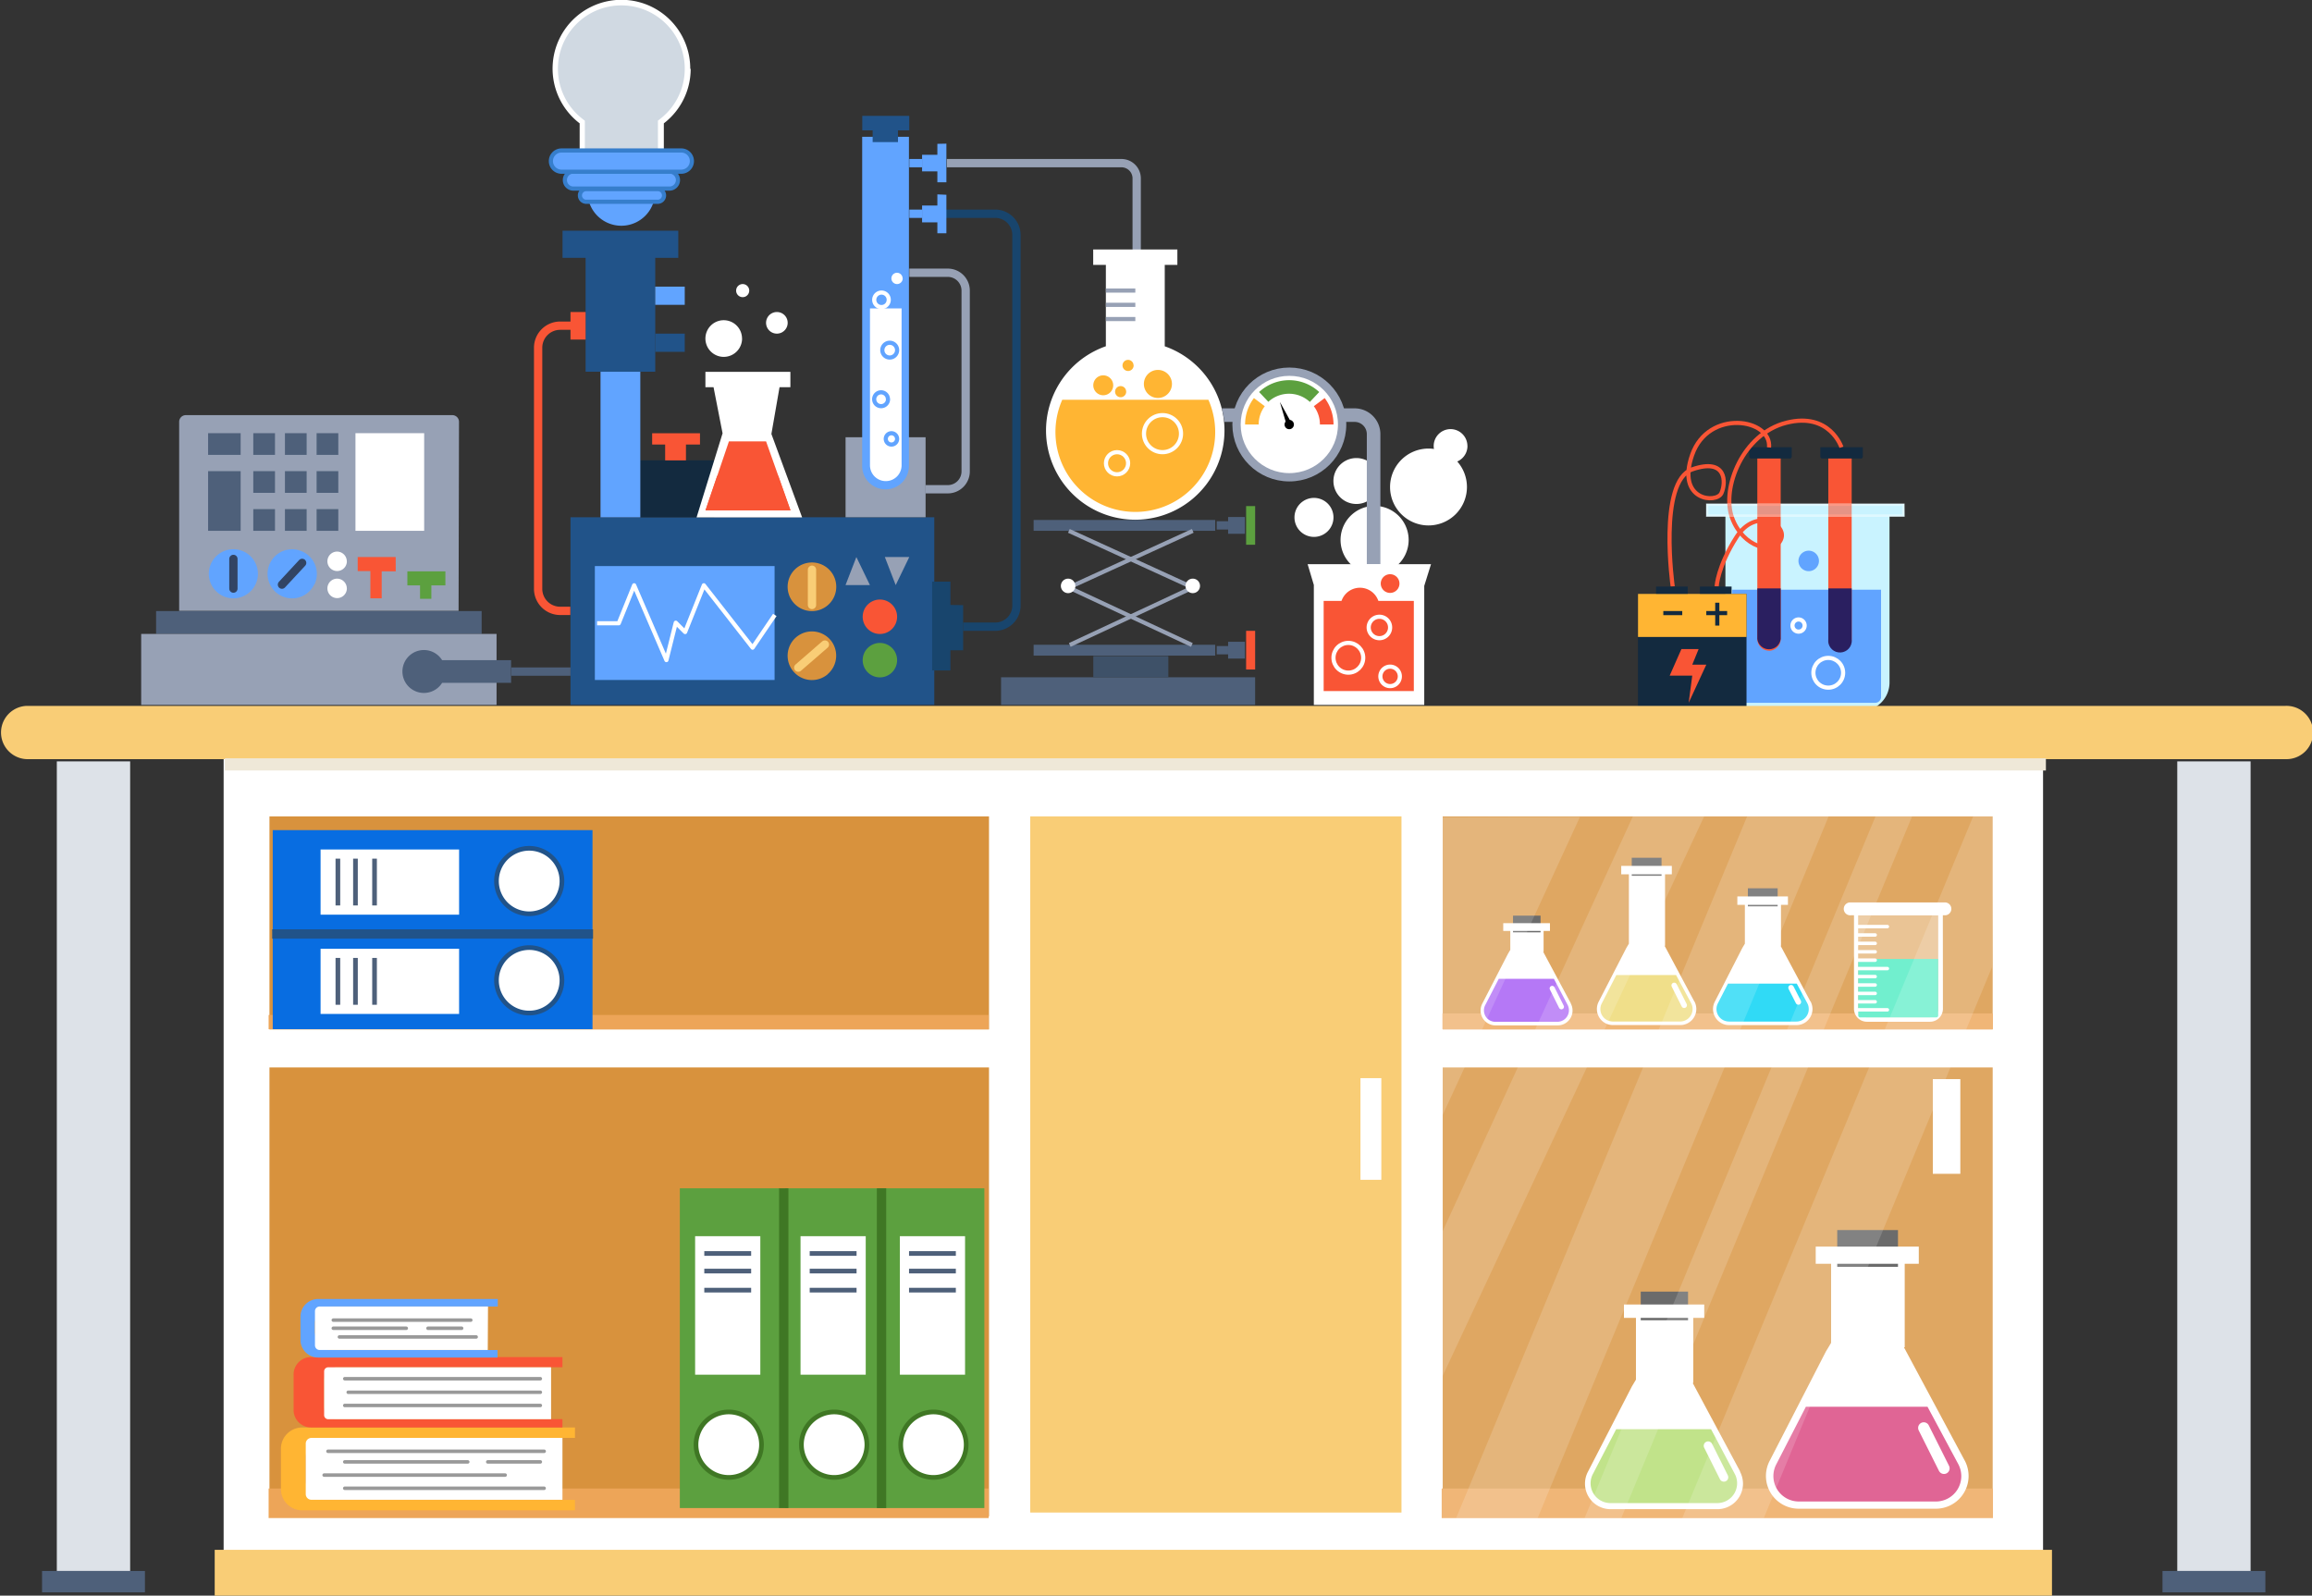 <svg id="Layer_1" data-name="Layer 1" xmlns="http://www.w3.org/2000/svg" xmlns:xlink="http://www.w3.org/1999/xlink" viewBox="0 0 494.38 341.24"><rect x="0" y="0" width="494.38" height="341.24" fill="#333333" stroke="none"/><defs><clipPath id="clip-path" transform="translate(-0.05 -83.35)"><path d="M323.93,366.48l-.88,4.89c-46.47,5.18-39.38,31.43-39.38,31.43,5.89,3.32,51.49,1.05,65.76.25a4.51,4.51,0,0,0,4.25-4.5V375.68l-1.75-.22c-3.52-.15-7,2-9,3.38a4.76,4.76,0,0,1-3.64.83l-10.13-2.24a41.49,41.49,0,0,0,0-7.88c-1.19-2.87-2.65-3.52-3.72-3.52a2.8,2.8,0,0,0-1.53.46" style="fill:none"/></clipPath><clipPath id="clip-path-2" transform="translate(-0.05 -83.35)"><path d="M405.87,377.31c-18,2.25-13.52,24-13.52,24h35.07a2.21,2.21,0,0,0,2.22-2.2v0a1.93,1.93,0,0,0,0-.34c-.95-6.23-4.88-21.68-20.5-21.68a25.06,25.06,0,0,0-3.24.21" style="fill:none"/></clipPath><clipPath id="clip-path-3" transform="translate(-0.05 -83.35)"><path d="M129.51,391.62c.2,3.42-.59,7.49-.45,9.81a2.46,2.46,0,0,0,1.88,2.24,145.35,145.35,0,0,0,38.86,4.19l12.4-.4a81.16,81.16,0,0,0,8.67-.78c2.55-.38,5-.68,7.16-2.25,1.1-.81.92-1.72.83-2.9L197.34,395c-1.19-1.22-2.81-5.53-5.47-7.15-5.86-3.58-11-3.87-16.67-5a23.05,23.05,0,0,1-9.74-4.46c-3.24-2.48-3.24-6.83-4.14-9.13-4.17-.72-9.42-.52-14.67-.31s-10.5.4-14.67-.32c0,0-2.84,17.09-2.48,23" style="fill:none"/></clipPath><clipPath id="clip-path-4" transform="translate(-0.05 -83.35)"><path d="M83.73,394.89c.21,3.42-.58,7.49-.44,9.81a2.44,2.44,0,0,0,1.87,2.24A145.35,145.35,0,0,0,124,411.13c4.14-.14,8.26-.26,12.4-.41a78.83,78.83,0,0,0,8.68-.78c2.55-.37,5-.67,7.15-2.24,1.1-.81.92-1.72.83-2.9l-1.51-6.56c-1.19-1.21-2.81-5.52-5.48-7.15-5.85-3.58-11-3.86-16.66-5a23.05,23.05,0,0,1-9.74-4.46c-3.25-2.48-3.25-6.82-4.15-9.13-4.16-.72-9.42-.51-14.67-.31s-10.5.41-14.67-.31c0,0-2.83,17.08-2.47,23" style="fill:none"/></clipPath><clipPath id="clip-path-5" transform="translate(-0.05 -83.35)"><polygon points="155.91 177.74 150.89 192.5 169.06 192.5 163.86 177.74 155.91 177.74" style="fill:none"/></clipPath><clipPath id="clip-path-6" transform="translate(-0.05 -83.35)"><path d="M375.82,181.41V220a2.52,2.52,0,0,0,5,0V181.41Z" style="fill:none"/></clipPath><clipPath id="clip-path-7" transform="translate(-0.05 -83.35)"><path d="M391,181.41V220a2.52,2.52,0,1,0,5,.73,2.66,2.66,0,0,0,0-.63V181.41Z" style="fill:none"/></clipPath><clipPath id="clip-path-8" transform="translate(-0.05 -83.35)"><rect x="364.83" y="191.01" width="42.51" height="2.89" style="fill:none"/></clipPath><clipPath id="clip-path-9" transform="translate(-0.05 -83.35)"><rect x="397.4" y="279.08" width="17.1" height="21.85" style="fill:none"/></clipPath><clipPath id="clip-path-10" transform="translate(-0.05 -83.35)"><rect x="307.94" y="257.72" width="118.47" height="150.27" style="fill:none"/></clipPath><clipPath id="clip-path-11" transform="translate(-0.05 -83.35)"><rect x="308.38" y="257.72" width="56.19" height="120.22" style="fill:none"/></clipPath><clipPath id="clip-path-12" transform="translate(-0.05 -83.35)"><rect x="308.38" y="258.11" width="29.51" height="64.08" style="fill:none"/></clipPath><clipPath id="clip-path-13" transform="translate(-0.05 -83.35)"><rect x="311.43" y="257.72" width="79.71" height="150.27" style="fill:none"/></clipPath><clipPath id="clip-path-14" transform="translate(-0.05 -83.35)"><rect x="359.78" y="257.72" width="66.64" height="150.27" style="fill:none"/></clipPath><clipPath id="clip-path-15" transform="translate(-0.05 -83.35)"><rect x="338.87" y="257.72" width="70.13" height="150.27" style="fill:none"/></clipPath></defs><g id="Mask_Group_32776" data-name="Mask Group 32776"><g id="Group_44542" data-name="Group 44542"><g id="Group_44541" data-name="Group 44541"><g id="Group_44468" data-name="Group 44468"><g id="Group_44467" data-name="Group 44467"><path id="Path_590037" data-name="Path 590037" d="M323.52,346.08l-1.31,26.79s5.23,15,29.4,2.61l.66-24.17Z" transform="translate(-0.05 -83.35)" style="fill:#ffb5b9"/><path id="Path_590038" data-name="Path 590038" d="M283.67,402.8s-7.09-26.25,39.38-31.43l.88-4.89s3.06-2.19,5.25,3.07a41.39,41.39,0,0,1,0,7.87l10.13,2.25a4.73,4.73,0,0,0,3.64-.84c1.94-1.41,5.46-3.52,9-3.38l1.75.22v22.88a4.51,4.51,0,0,1-4.25,4.5c-14.27.8-59.87,3.07-65.76-.25" transform="translate(-0.05 -83.35)" style="fill:#ffa9da"/></g></g><g id="Group_44470" data-name="Group 44470"><g style="clip-path:url(#clip-path)"><g id="Group_44469" data-name="Group 44469"><path id="Path_590039" data-name="Path 590039" d="M282.13,397.77s21.45.44,45.52.88c24.94-1.31,28.88-1.75,30.19-3.5s-2.19,13.16-2.19,13.16-16.19,6.12-28.44,3.93S280,407.43,280,407.43Z" transform="translate(-0.05 -83.35)" style="fill:#fff"/></g></g></g><g id="Group_44472" data-name="Group 44472"><g id="Group_44471" data-name="Group 44471"><path id="Path_590041" data-name="Path 590041" d="M319,398.42c-16.93,0-33.65-.6-34.94-.64v-1.32c.59,0,59.5,2.14,69.33-1.49l.22,1.73c-4.73,1.75-19.66,1.72-34.66,1.72" transform="translate(-0.05 -83.35)" style="fill:#ffccec"/><path id="Path_590042" data-name="Path 590042" d="M298.82,375.85s5.28,6.91,4,21.09l-18.75-.26s.11-13.65,14.72-20.83" transform="translate(-0.05 -83.35)" style="fill:#fff"/><path id="Path_590043" data-name="Path 590043" d="M301.09,379.75l21.12-5.27a3.89,3.89,0,0,1,3.45.82l3.52,3" transform="translate(-0.05 -83.35)" style="fill:none;stroke:#ffccec;stroke-width:2.164px"/><line id="Line_425" data-name="Line 425" x1="303.75" y1="291.01" x2="305.5" y2="295.82" style="fill:none;stroke:#fff;stroke-linecap:round;stroke-width:6.492px"/><line id="Line_426" data-name="Line 426" x1="311.19" y1="288.38" x2="312.94" y2="293.19" style="fill:none;stroke:#fff;stroke-linecap:round;stroke-width:6.492px"/><line id="Line_427" data-name="Line 427" x1="320.38" y1="286.63" x2="322.13" y2="291.44" style="fill:none;stroke:#fff;stroke-linecap:round;stroke-width:6.492px"/><path id="Path_590044" data-name="Path 590044" d="M320.33,397.06l-5.2-.07-7-16.56,4.91-.68Z" transform="translate(-0.05 -83.35)" style="fill:#fff"/><path id="Path_590045" data-name="Path 590045" d="M329.48,397.05l-5.2-.06-7.55-17.82,5.48-1Z" transform="translate(-0.05 -83.35)" style="fill:#fff"/><path id="Path_590046" data-name="Path 590046" d="M326.61,251.41l-5,113.66,33.67,1,12.06-114.16Z" transform="translate(-0.05 -83.35)" style="fill:#175491"/><path id="Path_590047" data-name="Path 590047" d="M419.39,379.55l-2.61-27H390.11l2.24,27Z" transform="translate(-0.05 -83.35)" style="fill:#ffb5b9"/><path id="Path_590048" data-name="Path 590048" d="M416.38,382.56H394.61v-9.5a1.76,1.76,0,0,1,1.75-1.77h18.26a1.77,1.77,0,0,1,1.77,1.77h0Z" transform="translate(-0.05 -83.35)" style="fill:#ffa9da"/><path id="Path_590049" data-name="Path 590049" d="M392.35,378.17v12l5.26-5.35,1.48-6.64Z" transform="translate(-0.05 -83.35)" style="fill:#ffa9da"/><path id="Path_590050" data-name="Path 590050" d="M394.6,401.31h32.82a2.21,2.21,0,0,0,2.22-2.2v0a1.93,1.93,0,0,0,0-.34c-1-6.64-5.41-23.76-23.74-21.47-18,2.25-13.52,24-13.52,24Z" transform="translate(-0.05 -83.35)" style="fill:#ffa9da"/></g></g><g id="Group_44474" data-name="Group 44474"><g style="clip-path:url(#clip-path-2)"><g id="Group_44473" data-name="Group 44473"><path id="Path_590051" data-name="Path 590051" d="M392.35,394.57s28.84.93,36.2-.66,5.86,8.92,5.86,8.92l-6.76,3.76-39.81-2.28v-4.5l2.26-6Z" transform="translate(-0.05 -83.35)" style="fill:#dfe6ed"/><path id="Path_590052" data-name="Path 590052" d="M393.35,394.6s-1-15.8,15-16.68c15.65-.85,19.28,16,19.28,16s-3.89,1.18-34.3.65" transform="translate(-0.05 -83.35)" style="fill:#fff"/></g></g></g><g id="Group_44476" data-name="Group 44476"><g id="Group_44475" data-name="Group 44475"><path id="Path_590054" data-name="Path 590054" d="M392.73,355l26.7-1.31v-1.13h-27Z" transform="translate(-0.05 -83.35)" style="fill:#e89199"/><path id="Path_590055" data-name="Path 590055" d="M417.26,251.41l5,113.66-33.68,1-12-114.2Z" transform="translate(-0.05 -83.35)" style="fill:#175491"/><path id="Path_590056" data-name="Path 590056" d="M416.39,378.17h3v2.26l-3-1.17Z" transform="translate(-0.05 -83.35)" style="fill:#ffa9da"/></g></g><g id="Group_44484" data-name="Group 44484"><g id="Group_44483" data-name="Group 44483"><path id="Path_590100" data-name="Path 590100" d="M132,368.6s-2.83,17.09-2.47,23c.2,3.42-.59,7.49-.45,9.81a2.46,2.46,0,0,0,1.88,2.24,145.35,145.35,0,0,0,38.86,4.19l12.4-.4a83.84,83.84,0,0,0,8.67-.78c2.56-.38,5-.68,7.16-2.25,1.1-.81.92-1.72.83-2.9L197.34,395c-1.19-1.22-2.81-5.53-5.47-7.15-5.86-3.58-11-3.87-16.67-5a23,23,0,0,1-9.74-4.47c-3.24-2.48-3.24-6.82-4.14-9.12-8.33-1.44-21,.81-29.34-.63" transform="translate(-0.05 -83.35)" style="fill:#6a8991"/></g></g><g id="Group_44486" data-name="Group 44486"><g style="clip-path:url(#clip-path-3)"><g id="Group_44485" data-name="Group 44485"><path id="Path_590101" data-name="Path 590101" d="M126.11,393.41s38.63,10.79,74.34,1.53l7.6-1.33-2.87,16.54s-5.76,8.1-8.82,8.5-47.82-5.26-47.82-5.26l-25.61-1.63Z" transform="translate(-0.05 -83.35)" style="fill:#fff"/></g></g></g><g id="Group_44488" data-name="Group 44488"><g id="Group_44487" data-name="Group 44487"><path id="Path_590103" data-name="Path 590103" d="M172.43,402.91S143.24,404,129,398.13" transform="translate(-0.05 -83.35)" style="fill:none;stroke:#031425"/><line id="Line_434" data-name="Line 434" x1="171.75" y1="314.55" x2="172.93" y2="324.36" style="fill:none;stroke:#031425"/><path id="Path_590104" data-name="Path 590104" d="M185.54,384.9l-7.67,13.72c2.53-.16,7.88,0,11.3-.94,3.77-1,6.17-.85,8.58-2.08a24.61,24.61,0,0,0-3.57-6c-2.38-2.61-5.44-3.57-8.63-4.75" transform="translate(-0.05 -83.35)" style="fill:#fff"/><line id="Line_435" data-name="Line 435" x1="162.17" y1="304.84" x2="167.45" y2="296.78" style="fill:none;stroke:#fff;stroke-linecap:round;stroke-width:2.815px"/><line id="Line_436" data-name="Line 436" x1="165.78" y1="306.37" x2="171.06" y2="298.3" style="fill:none;stroke:#fff;stroke-linecap:round;stroke-width:2.815px"/><line id="Line_437" data-name="Line 437" x1="169.88" y1="307.39" x2="175.15" y2="299.33" style="fill:none;stroke:#fff;stroke-linecap:round;stroke-width:2.815px"/><line id="Line_438" data-name="Line 438" x1="173.81" y1="308.07" x2="179.08" y2="300.01" style="fill:none;stroke:#fff;stroke-linecap:round;stroke-width:2.815px"/><path id="Path_590105" data-name="Path 590105" d="M163.44,376s-15.47,9.35-9.28,13.12S163.44,376,163.44,376Z" transform="translate(-0.05 -83.35)" style="fill:none;stroke:#fff;stroke-linecap:round;stroke-linejoin:round;stroke-width:2.815px"/><path id="Path_590106" data-name="Path 590106" d="M163.29,376.16s10.46,11.86,10.93,4.89S163.29,376.16,163.29,376.16Z" transform="translate(-0.05 -83.35)" style="fill:none;stroke:#fff;stroke-linecap:round;stroke-linejoin:round;stroke-width:2.312px"/><path id="Path_590107" data-name="Path 590107" d="M164.64,376.23s-6.5,17.39-6.64,18.6" transform="translate(-0.05 -83.35)" style="fill:none;stroke:#fff;stroke-linecap:round;stroke-linejoin:round;stroke-width:2.815px"/><path id="Path_590108" data-name="Path 590108" d="M162.22,375.65l1.07-.56v-3.22l-15.56,1.9H131.18l-.53,3.14s26.32,1.67,31.57-1.27" transform="translate(-0.05 -83.35)" style="fill:#45646b"/><path id="Path_590109" data-name="Path 590109" d="M86.25,371.87s-2.84,17.09-2.48,23c.21,3.42-.58,7.49-.44,9.81a2.44,2.44,0,0,0,1.87,2.24,145.35,145.35,0,0,0,38.86,4.19c4.14-.14,8.26-.26,12.4-.41a78.83,78.83,0,0,0,8.68-.78c2.55-.37,5-.67,7.15-2.24,1.1-.81.92-1.72.83-2.9l-1.51-6.56c-1.19-1.21-2.81-5.52-5.48-7.15-5.85-3.57-11-3.86-16.66-5a23.05,23.05,0,0,1-9.74-4.46c-3.25-2.48-3.25-6.82-4.15-9.12-8.33-1.45-21,.81-29.34-.63" transform="translate(-0.05 -83.35)" style="fill:#6a8991"/></g></g><g id="Group_44490" data-name="Group 44490"><g style="clip-path:url(#clip-path-4)"><g id="Group_44489" data-name="Group 44489"><path id="Path_590110" data-name="Path 590110" d="M80.37,396.68s38.64,10.79,74.34,1.53l7.6-1.33-2.86,16.53s-5.76,8.1-8.82,8.5-47.82-5.25-47.82-5.25L77.2,415Z" transform="translate(-0.05 -83.35)" style="fill:#fff"/></g></g></g><g id="Group_44492" data-name="Group 44492"><g id="Group_44491" data-name="Group 44491"><path id="Path_590112" data-name="Path 590112" d="M126.73,406.17s-29.22,1.14-43.5-4.77" transform="translate(-0.05 -83.35)" style="fill:none;stroke:#031425"/><line id="Line_439" data-name="Line 439" x1="126.01" y1="317.81" x2="127.19" y2="327.62" style="fill:none;stroke:#031425"/><path id="Path_590113" data-name="Path 590113" d="M139.81,388.16l-7.67,13.72c2.52-.15,7.87,0,11.3-.94,3.77-1,6.17-.84,8.58-2.07a24.31,24.31,0,0,0-3.57-5.95c-2.38-2.62-5.44-3.57-8.63-4.75" transform="translate(-0.05 -83.35)" style="fill:#fff"/><line id="Line_440" data-name="Line 440" x1="116.44" y1="308.1" x2="121.71" y2="300.04" style="fill:none;stroke:#fff;stroke-linecap:round;stroke-width:2.815px"/><line id="Line_441" data-name="Line 441" x1="120.05" y1="309.63" x2="125.32" y2="301.57" style="fill:none;stroke:#fff;stroke-linecap:round;stroke-width:2.815px"/><line id="Line_442" data-name="Line 442" x1="124.14" y1="310.66" x2="129.42" y2="302.6" style="fill:none;stroke:#fff;stroke-linecap:round;stroke-width:2.815px"/><line id="Line_443" data-name="Line 443" x1="128.08" y1="311.34" x2="133.35" y2="303.28" style="fill:none;stroke:#fff;stroke-linecap:round;stroke-width:2.815px"/><path id="Path_590114" data-name="Path 590114" d="M117.73,379.31s-15.46,9.35-9.27,13.12S117.73,379.31,117.73,379.31Z" transform="translate(-0.05 -83.35)" style="fill:none;stroke:#fff;stroke-linecap:round;stroke-linejoin:round;stroke-width:2.815px"/><path id="Path_590115" data-name="Path 590115" d="M117.55,379.43s10.47,11.88,10.93,4.88S117.55,379.43,117.55,379.43Z" transform="translate(-0.05 -83.35)" style="fill:none;stroke:#fff;stroke-linecap:round;stroke-linejoin:round;stroke-width:2.312px"/><path id="Path_590116" data-name="Path 590116" d="M118.91,379.49s-6.51,17.4-6.65,18.6" transform="translate(-0.05 -83.35)" style="fill:none;stroke:#fff;stroke-linecap:round;stroke-linejoin:round;stroke-width:2.815px"/><path id="Path_590117" data-name="Path 590117" d="M86.46,376.42h29.91l-.4-2.65H86.46L86,376.42Z" transform="translate(-0.05 -83.35)" style="fill:#45646b"/><path id="Path_590118" data-name="Path 590118" d="M85.46,284.08,83.73,374.8a195.75,195.75,0,0,0,20.83,1,172.28,172.28,0,0,0,18.2-1q4.71-51.24,9.4-102.48Z" transform="translate(-0.05 -83.35)" style="fill:#20283a"/><path id="Path_590119" data-name="Path 590119" d="M132.14,272.31l-3.77,102.48a104.81,104.81,0,0,0,39,0q1.84-55,3.7-110Z" transform="translate(-0.05 -83.35)" style="fill:#20283a"/></g></g><g id="Group_44504" data-name="Group 44504"><g id="Group_44503" data-name="Group 44503"><path id="Path_590161" data-name="Path 590161" d="M289.11,204.23h9.75a7.28,7.28,0,1,0-10.29-.54,6.88,6.88,0,0,0,.54.54" transform="translate(-0.05 -83.35)" style="fill:#fff"/><path id="Path_590162" data-name="Path 590162" d="M313.73,187.5a8.22,8.22,0,1,1-8.22-8.22,8.22,8.22,0,0,1,8.22,8.22h0" transform="translate(-0.05 -83.35)" style="fill:#fff"/><path id="Path_590163" data-name="Path 590163" d="M313.84,178.72a3.61,3.61,0,1,1-3.62-3.6h0a3.61,3.61,0,0,1,3.61,3.6h0" transform="translate(-0.05 -83.35)" style="fill:#fff"/><path id="Path_590164" data-name="Path 590164" d="M295,186.22a4.91,4.91,0,1,1-4.91-4.91,4.91,4.91,0,0,1,4.91,4.91h0" transform="translate(-0.05 -83.35)" style="fill:#fff"/><path id="Path_590165" data-name="Path 590165" d="M285.19,194a4.17,4.17,0,1,1-4.17-4.17,4.17,4.17,0,0,1,4.17,4.17h0" transform="translate(-0.05 -83.35)" style="fill:#fff"/><rect id="Rectangle_22306" data-name="Rectangle 22306" x="121.99" y="110.62" width="77.79" height="40.12" style="fill:#215389"/><path id="Path_590166" data-name="Path 590166" d="M203.28,212.73v-5h-3.91v19h3.91v-4.31H206v-9.66Z" transform="translate(-0.05 -83.35)" style="fill:#18456d"/><path id="Path_590167" data-name="Path 590167" d="M147.65,98.08A14.72,14.72,0,1,0,124,109.73v5.8h18v-5.8a14.69,14.69,0,0,0,5.74-11.65" transform="translate(-0.05 -83.35)" style="fill:#fff"/><path id="Path_590168" data-name="Path 590168" d="M125.11,115.53v-6.36l-.45-.35a13.56,13.56,0,1,1,19-2.49v0a13.75,13.75,0,0,1-2.47,2.47l-.45.35v6.36Z" transform="translate(-0.05 -83.35)" style="fill:#d0d9e2"/><rect id="Rectangle_22307" data-name="Rectangle 22307" x="136.92" y="98.44" width="15.79" height="12.18" style="fill:#132a3f"/><rect id="Rectangle_22308" data-name="Rectangle 22308" x="127.2" y="121.06" width="38.43" height="24.36" style="fill:#61a4ff"/><path id="Path_590169" data-name="Path 590169" d="M165.73,214.86l-4.75,7-10.43-13.34-4,10-2-2-2,8-6.9-16-3.29,8.12h-4.63" transform="translate(-0.05 -83.35)" style="fill:none;stroke:#fff;stroke-linejoin:round;stroke-width:0.888px"/><path id="Path_590170" data-name="Path 590170" d="M178.87,208.84a5.2,5.2,0,1,1-5.2-5.2h0a5.2,5.2,0,0,1,5.2,5.2" transform="translate(-0.05 -83.35)" style="fill:#d8923d"/><line id="Line_450" data-name="Line 450" x1="173.63" y1="121.84" x2="173.63" y2="129.38" style="fill:none;stroke:#f9cd76;stroke-linecap:round;stroke-linejoin:round;stroke-width:1.776px"/><path id="Path_590171" data-name="Path 590171" d="M177.08,227.51a5.2,5.2,0,1,1,.51-7.34h0a5.21,5.21,0,0,1-.53,7.33" transform="translate(-0.05 -83.35)" style="fill:#d8923d"/><line id="Line_451" data-name="Line 451" x1="176.39" y1="137.84" x2="170.69" y2="142.78" style="fill:none;stroke:#f9cd76;stroke-linecap:round;stroke-linejoin:round;stroke-width:1.776px"/><path id="Path_590172" data-name="Path 590172" d="M191.88,215.25a3.68,3.68,0,1,1-3.68-3.68h0a3.68,3.68,0,0,1,3.68,3.68" transform="translate(-0.05 -83.35)" style="fill:#f95535"/><path id="Path_590173" data-name="Path 590173" d="M191.88,224.53a3.68,3.68,0,1,1-3.68-3.68h0a3.68,3.68,0,0,1,3.68,3.68" transform="translate(-0.05 -83.35)" style="fill:#5ca03f"/><path id="Path_590174" data-name="Path 590174" d="M183.17,202.48l-2.32,6h5.22Z" transform="translate(-0.05 -83.35)" style="fill:#97a1b5"/><path id="Path_590175" data-name="Path 590175" d="M191.58,208.48l-2.32-6h5.22Z" transform="translate(-0.05 -83.35)" style="fill:#97a1b5"/><path id="Path_590176" data-name="Path 590176" d="M98.11,214H38.36V173.56a1.43,1.43,0,0,1,1.42-1.43h57a1.43,1.43,0,0,1,1.42,1.43h0Z" transform="translate(-0.05 -83.35)" style="fill:#97a1b5"/><rect id="Rectangle_22309" data-name="Rectangle 22309" x="33.38" y="130.68" width="69.61" height="4.88" style="fill:#4e607a"/><rect id="Rectangle_22310" data-name="Rectangle 22310" x="30.19" y="135.57" width="75.99" height="15.18" style="fill:#97a1b5"/><rect id="Rectangle_22311" data-name="Rectangle 22311" x="44.5" y="92.64" width="6.96" height="4.64" style="fill:#4e607a"/><rect id="Rectangle_22312" data-name="Rectangle 22312" x="44.5" y="100.76" width="6.96" height="12.76" style="fill:#4e607a"/><rect id="Rectangle_22313" data-name="Rectangle 22313" x="54.16" y="92.64" width="4.64" height="4.64" style="fill:#4e607a"/><rect id="Rectangle_22314" data-name="Rectangle 22314" x="60.93" y="92.64" width="4.64" height="4.64" style="fill:#4e607a"/><rect id="Rectangle_22315" data-name="Rectangle 22315" x="67.7" y="92.64" width="4.64" height="4.64" style="fill:#4e607a"/><rect id="Rectangle_22316" data-name="Rectangle 22316" x="54.16" y="100.76" width="4.64" height="4.64" style="fill:#4e607a"/><rect id="Rectangle_22317" data-name="Rectangle 22317" x="60.93" y="100.76" width="4.64" height="4.64" style="fill:#4e607a"/><rect id="Rectangle_22318" data-name="Rectangle 22318" x="67.7" y="100.76" width="4.64" height="4.64" style="fill:#4e607a"/><rect id="Rectangle_22319" data-name="Rectangle 22319" x="54.16" y="108.88" width="4.64" height="4.64" style="fill:#4e607a"/><rect id="Rectangle_22320" data-name="Rectangle 22320" x="60.93" y="108.88" width="4.64" height="4.64" style="fill:#4e607a"/><rect id="Rectangle_22321" data-name="Rectangle 22321" x="67.7" y="108.88" width="4.64" height="4.64" style="fill:#4e607a"/><rect id="Rectangle_22322" data-name="Rectangle 22322" x="76.01" y="92.64" width="14.69" height="20.88" style="fill:#fff"/><path id="Path_590177" data-name="Path 590177" d="M54.94,204.42a5.25,5.25,0,1,1-6.63-3.35h0a5.25,5.25,0,0,1,6.62,3.35" transform="translate(-0.05 -83.35)" style="fill:#61a4ff"/><line id="Line_452" data-name="Line 452" x1="49.91" y1="119.53" x2="49.91" y2="125.88" style="fill:none;stroke:#324463;stroke-linecap:round;stroke-linejoin:round;stroke-width:1.776px"/><path id="Path_590178" data-name="Path 590178" d="M67.26,208.31a5.25,5.25,0,1,1-2.53-7h0a5.25,5.25,0,0,1,2.58,7l0,0h0" transform="translate(-0.05 -83.35)" style="fill:#61a4ff"/><line id="Line_453" data-name="Line 453" x1="64.61" y1="120.38" x2="60.29" y2="125.03" style="fill:none;stroke:#324463;stroke-linecap:round;stroke-linejoin:round;stroke-width:1.776px"/><path id="Path_590179" data-name="Path 590179" d="M74.22,203.4a2.08,2.08,0,1,1-2.08-2.09h0a2.1,2.1,0,0,1,2.07,2.08" transform="translate(-0.05 -83.35)" style="fill:#fff"/><path id="Path_590180" data-name="Path 590180" d="M74.22,209.18a2.08,2.08,0,1,1-2.08-2.08h0a2.09,2.09,0,0,1,2.07,2.08" transform="translate(-0.05 -83.35)" style="fill:#fff"/><path id="Path_590181" data-name="Path 590181" d="M84.66,202.48H76.54v3h2.71v5.83h2.42v-5.78h3Z" transform="translate(-0.05 -83.35)" style="fill:#f95535"/><path id="Path_590182" data-name="Path 590182" d="M95.29,205.54H87.16v3h2.71v2.87h2.42v-2.87h3Z" transform="translate(-0.05 -83.35)" style="fill:#5ca03f"/><path id="Path_590183" data-name="Path 590183" d="M109.34,224.53H94.59a4.59,4.59,0,1,0-1.47,6.32h0a4.49,4.49,0,0,0,1.47-1.47h14.75Z" transform="translate(-0.05 -83.35)" style="fill:#4e607a"/><rect id="Rectangle_22323" data-name="Rectangle 22323" x="128.41" y="79.5" width="8.51" height="31.13" style="fill:#61a4ff"/><path id="Path_590184" data-name="Path 590184" d="M145.09,132.69H120.34v5.8h4.93v24.36h14.89V138.49h4.93Z" transform="translate(-0.05 -83.35)" style="fill:#215389"/><path id="Path_590185" data-name="Path 590185" d="M126,126.5a7.22,7.22,0,0,0,13.82,0Z" transform="translate(-0.05 -83.35)" style="fill:#61a4ff"/><path id="Path_590186" data-name="Path 590186" d="M140.55,126.5H125.3a1.36,1.36,0,0,1,0-2.71h15.25a1.36,1.36,0,1,1,.23,2.71.88.88,0,0,1-.23,0" transform="translate(-0.05 -83.35)" style="fill:#61a4ff"/><path id="Path_590187" data-name="Path 590187" d="M140.55,126.5H125.3a1.36,1.36,0,0,1,0-2.71h15.25a1.36,1.36,0,1,1,.23,2.71A.88.88,0,0,1,140.55,126.5Z" transform="translate(-0.05 -83.35)" style="fill:none;stroke:#367ecc;stroke-linejoin:round;stroke-width:0.888px"/><path id="Path_590188" data-name="Path 590188" d="M143.2,123.68H122.66a1.82,1.82,0,1,1,0-3.64H143.2a1.82,1.82,0,1,1,0,3.64" transform="translate(-0.05 -83.35)" style="fill:#61a4ff"/><path id="Path_590189" data-name="Path 590189" d="M143.2,123.68H122.66a1.82,1.82,0,1,1,0-3.64H143.2a1.82,1.82,0,1,1,0,3.64Z" transform="translate(-0.05 -83.35)" style="fill:none;stroke:#367ecc;stroke-linejoin:round;stroke-width:0.888px"/><path id="Path_590190" data-name="Path 590190" d="M145.73,120.07H120.12a2.27,2.27,0,0,1,0-4.54h25.61a2.27,2.27,0,1,1,0,4.54" transform="translate(-0.05 -83.35)" style="fill:#61a4ff"/><path id="Path_590191" data-name="Path 590191" d="M145.73,120.07H120.12a2.27,2.27,0,0,1,0-4.54h25.61a2.27,2.27,0,1,1,0,4.54Z" transform="translate(-0.05 -83.35)" style="fill:none;stroke:#367ecc;stroke-linejoin:round;stroke-width:0.888px"/><rect id="Rectangle_22324" data-name="Rectangle 22324" x="121.99" y="66.73" width="3.23" height="5.89" style="fill:#f95535"/><path id="Path_590192" data-name="Path 590192" d="M123.65,153h-3.82a4.71,4.71,0,0,0-4.71,4.71h0v51.56a4.71,4.71,0,0,0,4.7,4.72H122" transform="translate(-0.05 -83.35)" style="fill:none;stroke:#f95535;stroke-linejoin:round;stroke-width:1.776px"/><line id="Line_454" data-name="Line 454" x1="109.34" y1="143.63" x2="121.99" y2="143.63" style="fill:none;stroke:#4e607a;stroke-linejoin:round;stroke-width:1.776px"/><path id="Path_590193" data-name="Path 590193" d="M171.57,194,165,176.16l1.74-10h2.32v-3.29H150.89v3.29h1.74l1.93,9.86L149,194Z" transform="translate(-0.05 -83.35)" style="fill:#fff"/><path id="Path_590194" data-name="Path 590194" d="M158.73,155.74a3.92,3.92,0,1,1-3.93-3.91h0a3.92,3.92,0,0,1,3.92,3.91" transform="translate(-0.05 -83.35)" style="fill:#fff"/><path id="Path_590195" data-name="Path 590195" d="M168.48,152.39a2.31,2.31,0,1,1-2.31-2.31h0a2.3,2.3,0,0,1,2.31,2.31" transform="translate(-0.05 -83.35)" style="fill:#fff"/><path id="Path_590196" data-name="Path 590196" d="M160.26,145.5a1.4,1.4,0,1,1-1.4-1.4h0a1.4,1.4,0,0,1,1.4,1.4h0" transform="translate(-0.05 -83.35)" style="fill:#fff"/><path id="Path_590197" data-name="Path 590197" d="M163.86,177.74h-7.94l-5,14.76H169.1Z" transform="translate(-0.05 -83.35)" style="fill:#f95535"/></g></g><g id="Group_44506" data-name="Group 44506"><g style="clip-path:url(#clip-path-5)"><g id="Group_44505" data-name="Group 44505"><rect id="Rectangle_22326" data-name="Rectangle 22326" x="141.86" y="101.77" width="28.83" height="12.92" style="fill:#f95535"/></g></g></g><g id="Group_44508" data-name="Group 44508"><g id="Group_44507" data-name="Group 44507"><path id="Path_590199" data-name="Path 590199" d="M139.5,176v2.41h2.78v3.39h4.45v-3.39h3V176Z" transform="translate(-0.05 -83.35)" style="fill:#f95535"/><rect id="Rectangle_22327" data-name="Rectangle 22327" x="140.11" y="71.35" width="6.31" height="3.89" style="fill:#215389"/><rect id="Rectangle_22328" data-name="Rectangle 22328" x="140.11" y="61.3" width="6.31" height="3.89" style="fill:#61a4ff"/><rect id="Rectangle_22329" data-name="Rectangle 22329" x="180.81" y="93.51" width="17.11" height="17.11" style="fill:#97a1b5"/><path id="Path_590200" data-name="Path 590200" d="M189.41,188h0a5,5,0,0,1-5-5h0v-70.4h10V183a5,5,0,0,1-5,5h0" transform="translate(-0.05 -83.35)" style="fill:#61a4ff"/><path id="Path_590201" data-name="Path 590201" d="M184.43,108.13v3.1h2.22v2.51h5.42v-2.51h2.41v-3.1Z" transform="translate(-0.05 -83.35)" style="fill:#215389"/><path id="Path_590202" data-name="Path 590202" d="M189.46,186.24h0a3.38,3.38,0,0,1-3.38-3.38h0V149.31h6.76v33.55a3.38,3.38,0,0,1-3.38,3.38h0" transform="translate(-0.05 -83.35)" style="fill:#fff"/><path id="Path_590203" data-name="Path 590203" d="M191.88,177.2a1.21,1.21,0,1,1-1.22-1.2h0A1.22,1.22,0,0,1,191.88,177.2Z" transform="translate(-0.05 -83.35)" style="fill:none;stroke:#61a4ff;stroke-linejoin:round;stroke-width:0.888px"/><path id="Path_590204" data-name="Path 590204" d="M193.08,142.88a1.21,1.21,0,1,1-1.22-1.2h0a1.22,1.22,0,0,1,1.2,1.2h0" transform="translate(-0.05 -83.35)" style="fill:#fff"/><path id="Path_590205" data-name="Path 590205" d="M189.94,168.72a1.48,1.48,0,1,1-1.49-1.47h0a1.47,1.47,0,0,1,1.47,1.47Z" transform="translate(-0.05 -83.35)" style="fill:none;stroke:#61a4ff;stroke-linejoin:round;stroke-width:0.888px"/><path id="Path_590206" data-name="Path 590206" d="M191.88,158.23a1.58,1.58,0,1,1-1.58-1.58h0a1.58,1.58,0,0,1,1.58,1.58Z" transform="translate(-0.05 -83.35)" style="fill:none;stroke:#61a4ff;stroke-linejoin:round;stroke-width:0.888px"/><path id="Path_590207" data-name="Path 590207" d="M190.09,147.47a1.55,1.55,0,1,1-1.55-1.55h0a1.54,1.54,0,0,1,1.55,1.53Z" transform="translate(-0.05 -83.35)" style="fill:none;stroke:#fff;stroke-linejoin:round;stroke-width:0.888px"/><path id="Path_590208" data-name="Path 590208" d="M194.49,141.68h8.24a3.82,3.82,0,0,1,3.81,3.82v38.66a3.82,3.82,0,0,1-3.81,3.82h-4.79" transform="translate(-0.05 -83.35)" style="fill:none;stroke:#97a1b5;stroke-linejoin:round;stroke-width:1.776px"/><path id="Path_590209" data-name="Path 590209" d="M202.33,129.06h10.55a4.54,4.54,0,0,1,4.52,4.52h0v79.27a4.52,4.52,0,0,1-4.52,4.52H206" transform="translate(-0.05 -83.35)" style="fill:none;stroke:#18456d;stroke-linejoin:round;stroke-width:1.776px"/><path id="Path_590210" data-name="Path 590210" d="M200.49,114.11v2.34h-3.27V120h3.27v2.33h1.93v-8.26Z" transform="translate(-0.05 -83.35)" style="fill:#61a4ff"/><line id="Line_455" data-name="Line 455" x1="197.18" y1="34.89" x2="194.44" y2="34.89" style="fill:none;stroke:#61a4ff;stroke-linejoin:round;stroke-width:1.776px"/><rect id="Rectangle_22330" data-name="Rectangle 22330" x="262.61" y="110.57" width="3.59" height="3.59" style="fill:#4e607a"/><rect id="Rectangle_22331" data-name="Rectangle 22331" x="266.46" y="108.23" width="1.93" height="8.27" style="fill:#5ca03f"/><line id="Line_456" data-name="Line 456" x1="262.61" y1="112.36" x2="260.17" y2="112.36" style="fill:none;stroke:#4e607a;stroke-linejoin:round;stroke-width:1.776px"/><path id="Path_590211" data-name="Path 590211" d="M200.49,124.92v2.39h-3.27v3.59h3.27v2.34h1.93V125Z" transform="translate(-0.05 -83.35)" style="fill:#61a4ff"/><line id="Line_457" data-name="Line 457" x1="197.18" y1="45.71" x2="194.44" y2="45.71" style="fill:none;stroke:#61a4ff;stroke-linejoin:round;stroke-width:1.776px"/><path id="Path_590212" data-name="Path 590212" d="M202.52,118.24h37.33a3.26,3.26,0,0,1,3.26,3.26h0v15.25" transform="translate(-0.05 -83.35)" style="fill:none;stroke:#97a1b5;stroke-linejoin:round;stroke-width:1.776px"/><path id="Path_590213" data-name="Path 590213" d="M249.11,157.43V140h2.7v-3.29h-18V140h2.71v17.4a19.08,19.08,0,1,0,12.57,0" transform="translate(-0.05 -83.35)" style="fill:#fff"/><path id="Path_590214" data-name="Path 590214" d="M227.2,168.84a17.08,17.08,0,1,0,31.24,0Z" transform="translate(-0.05 -83.35)" style="fill:#ffb533"/><line id="Line_458" data-name="Line 458" x1="236.49" y1="62.14" x2="242.77" y2="62.14" style="fill:none;stroke:#97a1b5;stroke-linejoin:round;stroke-width:0.888px"/><line id="Line_459" data-name="Line 459" x1="236.49" y1="65.19" x2="242.77" y2="65.19" style="fill:none;stroke:#97a1b5;stroke-linejoin:round;stroke-width:0.888px"/><line id="Line_460" data-name="Line 460" x1="236.49" y1="68.23" x2="242.77" y2="68.23" style="fill:none;stroke:#97a1b5;stroke-linejoin:round;stroke-width:0.888px"/><rect id="Rectangle_22332" data-name="Rectangle 22332" x="221.02" y="111.2" width="38.83" height="2.32" style="fill:#4e607a"/><rect id="Rectangle_22333" data-name="Rectangle 22333" x="262.61" y="137.25" width="3.59" height="3.59" style="fill:#4e607a"/><rect id="Rectangle_22334" data-name="Rectangle 22334" x="266.46" y="134.91" width="1.93" height="8.27" style="fill:#f95535"/><line id="Line_461" data-name="Line 461" x1="262.61" y1="139.05" x2="260.17" y2="139.05" style="fill:none;stroke:#4e607a;stroke-linejoin:round;stroke-width:1.776px"/><rect id="Rectangle_22335" data-name="Rectangle 22335" x="221.02" y="137.89" width="38.83" height="2.32" style="fill:#4e607a"/><rect id="Rectangle_22336" data-name="Rectangle 22336" x="214.06" y="144.84" width="54.33" height="5.9" style="fill:#4e607a"/><rect id="Rectangle_22337" data-name="Rectangle 22337" x="233.78" y="140.31" width="16.05" height="4.53" style="fill:#3e5168"/><path id="Path_590215" data-name="Path 590215" d="M228.61,196.88,255.1,209l-26.3,12.28" transform="translate(-0.05 -83.35)" style="fill:none;stroke:#97a1b5;stroke-linejoin:round;stroke-width:0.888px"/><path id="Path_590216" data-name="Path 590216" d="M255.1,196.88,228.61,209l26.3,12.28" transform="translate(-0.05 -83.35)" style="fill:none;stroke:#97a1b5;stroke-linejoin:round;stroke-width:0.888px"/><path id="Path_590217" data-name="Path 590217" d="M230,208.65a1.55,1.55,0,1,1-1.55-1.55h0a1.54,1.54,0,0,1,1.54,1.54h0" transform="translate(-0.05 -83.35)" style="fill:#fff"/><path id="Path_590218" data-name="Path 590218" d="M256.65,208.65a1.55,1.55,0,1,1-1.55-1.55h0a1.54,1.54,0,0,1,1.55,1.55h0" transform="translate(-0.05 -83.35)" style="fill:#fff"/><circle id="Ellipse_271" data-name="Ellipse 271" cx="238.86" cy="99.07" r="2.37" style="fill:none;stroke:#fff;stroke-linejoin:round;stroke-width:0.888px"/><circle id="Ellipse_272" data-name="Ellipse 272" cx="248.58" cy="92.74" r="3.96" style="fill:none;stroke:#fff;stroke-linejoin:round;stroke-width:0.888px"/><path id="Path_590219" data-name="Path 590219" d="M287,174.14a11.29,11.29,0,1,1-11.3-11.29h0A11.28,11.28,0,0,1,287,174.12v0" transform="translate(-0.05 -83.35)" style="fill:#fff"/><circle id="Ellipse_273" data-name="Ellipse 273" cx="275.7" cy="90.78" r="11.29" style="fill:none;stroke:#97a1b5;stroke-linejoin:round;stroke-width:1.776px"/><path id="Path_590220" data-name="Path 590220" d="M285.19,174.13h-2.9a6.43,6.43,0,0,0-1.3-3.91l2.32-1.74a9.37,9.37,0,0,1,1.89,5.65" transform="translate(-0.05 -83.35)" style="fill:#f95535"/><path id="Path_590221" data-name="Path 590221" d="M271.29,169.31l-2-2.12a9.41,9.41,0,0,1,12.85,0l-2,2.12a6.53,6.53,0,0,0-8.91,0" transform="translate(-0.05 -83.35)" style="fill:#5ca03f"/><path id="Path_590222" data-name="Path 590222" d="M269.19,174.13h-2.9a9.37,9.37,0,0,1,1.89-5.65l2.32,1.74a6.53,6.53,0,0,0-1.31,3.92" transform="translate(-0.05 -83.35)" style="fill:#ffb533"/><path id="Path_590223" data-name="Path 590223" d="M276.73,174.14a1,1,0,1,1-1-1,1,1,0,0,1,1,1h0" transform="translate(-0.05 -83.35)"/><path id="Path_590224" data-name="Path 590224" d="M275.21,174.36l-1.48-5.05,2.52,4.57Z" transform="translate(-0.05 -83.35)"/><path id="Path_590225" data-name="Path 590225" d="M295.22,204h-2.9V176.19a2.61,2.61,0,0,0-2.61-2.61H287a9.83,9.83,0,0,0-.18-1.53,9.49,9.49,0,0,0-.35-1.37h3.24a5.51,5.51,0,0,1,5.51,5.51h0Z" transform="translate(-0.05 -83.35)" style="fill:#97a1b5"/><path id="Path_590226" data-name="Path 590226" d="M264.46,173.58h-2.64a8.86,8.86,0,0,0-.21-1.54c-.1-.54-.19-.94-.3-1.36H265c-.13.48-.24,1-.33,1.45a14,14,0,0,0-.17,1.45" transform="translate(-0.05 -83.35)" style="fill:#97a1b5"/><path id="Path_590227" data-name="Path 590227" d="M306.05,204H279.66l1.33,4.45V234.1H304.6V208.65Z" transform="translate(-0.05 -83.35)" style="fill:#fff"/><rect id="Rectangle_22338" data-name="Rectangle 22338" x="283.04" y="128.51" width="19.28" height="19.28" style="fill:#f95535"/><circle id="Ellipse_274" data-name="Ellipse 274" cx="288.32" cy="140.67" r="3.18" style="fill:none;stroke:#fff;stroke-miterlimit:4.001;stroke-width:0.888px"/><path id="Path_590228" data-name="Path 590228" d="M299.38,228a2.08,2.08,0,1,1-2.08-2.08h0A2.08,2.08,0,0,1,299.38,228Z" transform="translate(-0.05 -83.35)" style="fill:none;stroke:#fff;stroke-width:0.888px"/><path id="Path_590229" data-name="Path 590229" d="M297.3,217.53a2.29,2.29,0,1,1-2.3-2.28h0A2.28,2.28,0,0,1,297.3,217.53Z" transform="translate(-0.05 -83.35)" style="fill:none;stroke:#fff;stroke-width:0.888px"/><path id="Path_590230" data-name="Path 590230" d="M299.3,208.15a2,2,0,1,1-2-2h0a2,2,0,0,1,2,2" transform="translate(-0.05 -83.35)" style="fill:#f95535"/><path id="Path_590231" data-name="Path 590231" d="M294.85,212.06a4.16,4.16,0,0,0-8,0Z" transform="translate(-0.05 -83.35)" style="fill:#f95535"/><path id="Path_590232" data-name="Path 590232" d="M407.25,191.1H364.91v2.71H369v35.5a6.09,6.09,0,0,0,6.09,6.09H398a6.09,6.09,0,0,0,6.09-6.09v-35.5h3.19Z" transform="translate(-0.05 -83.35)" style="fill:#c9f3ff"/><path id="Path_590233" data-name="Path 590233" d="M382.73,181.41h-8.2a.44.44,0,0,1-.44-.43h0V179h9.09V181a.43.43,0,0,1-.43.43h0" transform="translate(-0.05 -83.35)" style="fill:#132a3f"/><path id="Path_590234" data-name="Path 590234" d="M401,233.65H371.73a1.25,1.25,0,0,1-1.27-1.25h0V209.46h31.82v22.93a1.25,1.25,0,0,1-1.24,1.26h0" transform="translate(-0.05 -83.35)" style="fill:#61a4ff"/><circle id="Ellipse_275" data-name="Ellipse 275" cx="390.94" cy="143.88" r="3.18" style="fill:none;stroke:#fff;stroke-miterlimit:4.001;stroke-width:0.888px"/><path id="Path_590235" data-name="Path 590235" d="M385.94,217.13a1.3,1.3,0,1,1-1.3-1.3h0A1.3,1.3,0,0,1,385.94,217.13Z" transform="translate(-0.05 -83.35)" style="fill:none;stroke:#fff;stroke-width:0.888px"/><path id="Path_590236" data-name="Path 590236" d="M389,203.31a2.19,2.19,0,1,1-2.19-2.19,2.19,2.19,0,0,1,2.19,2.19h0" transform="translate(-0.05 -83.35)" style="fill:#61a4ff"/><rect id="Rectangle_22339" data-name="Rectangle 22339" x="350.26" y="127.01" width="23.2" height="25.04" style="fill:#132a3f"/><path id="Path_590237" data-name="Path 590237" d="M378.34,222.5h0a2.52,2.52,0,0,1-2.52-2.52V181.41h5V220a2.52,2.52,0,0,1-2.52,2.52" transform="translate(-0.05 -83.35)" style="fill:#f95535"/></g></g><g id="Group_44510" data-name="Group 44510"><g style="clip-path:url(#clip-path-6)"><g id="Group_44509" data-name="Group 44509"><rect id="Rectangle_22341" data-name="Rectangle 22341" x="375.77" y="125.83" width="6.2" height="18.06" style="fill:#2a1f60"/></g></g></g><g id="Group_44512" data-name="Group 44512"><g id="Group_44511" data-name="Group 44511"><path id="Path_590239" data-name="Path 590239" d="M397.91,181.41h-8.18a.44.44,0,0,1-.44-.43h0V179h9.09V181a.43.43,0,0,1-.43.43h0" transform="translate(-0.05 -83.35)" style="fill:#132a3f"/><path id="Path_590240" data-name="Path 590240" d="M393.51,222.5h0A2.52,2.52,0,0,1,391,220V181.41h5V220a2.52,2.52,0,0,1-2.52,2.52" transform="translate(-0.05 -83.35)" style="fill:#f95535"/></g></g><g id="Group_44514" data-name="Group 44514"><g style="clip-path:url(#clip-path-7)"><g id="Group_44513" data-name="Group 44513"><rect id="Rectangle_22343" data-name="Rectangle 22343" x="390.94" y="125.83" width="6.2" height="18.06" style="fill:#2a1f60"/></g></g></g><g id="Group_44540" data-name="Group 44540"><g id="Group_44539" data-name="Group 44539"><rect id="Rectangle_22344" data-name="Rectangle 22344" x="350.26" y="127.01" width="23.2" height="9.21" style="fill:#ffb533"/><path id="Path_590242" data-name="Path 590242" d="M359.59,222.16h3.68l-1.36,3.34h3l-3.77,8.15.77-5.81h-4.83Z" transform="translate(-0.05 -83.35)" style="fill:#f95535"/><line id="Line_462" data-name="Line 462" x1="355.67" y1="131.12" x2="359.72" y2="131.12" style="fill:none;stroke:#132a3f;stroke-linejoin:round;stroke-width:0.888px"/><line id="Line_463" data-name="Line 463" x1="364.86" y1="131.12" x2="369.32" y2="131.12" style="fill:none;stroke:#132a3f;stroke-linejoin:round;stroke-width:0.888px"/><path id="Path_590243" data-name="Path 590243" d="M357.73,208.79s-3.17-22.5,4.17-25.06,7.28,2.79,6.25,5.08-9.73,1.64-6.25-8.22,17-7.73,16.43-1.55" transform="translate(-0.05 -83.35)" style="fill:none;stroke:#f95535;stroke-linejoin:round;stroke-width:0.888px"/><path id="Path_590244" data-name="Path 590244" d="M393.81,179s-2.5-7.59-11.79-5.24-13.92,13.94-11.6,20.32,8.9,8,10.44,4.7-5.36-7-9.45-.63-4.28,10.61-4.28,10.61" transform="translate(-0.05 -83.35)" style="fill:none;stroke:#f95535;stroke-linejoin:round;stroke-width:0.888px"/><g id="Group_44517" data-name="Group 44517" style="opacity:0.4"><g id="Group_44516" data-name="Group 44516"><g style="clip-path:url(#clip-path-8)"><g id="Group_44515" data-name="Group 44515"><rect id="Rectangle_22345" data-name="Rectangle 22345" x="364.86" y="107.74" width="42.34" height="2.71" style="fill:#c9f3ff"/><rect id="Rectangle_22346" data-name="Rectangle 22346" x="364.86" y="107.74" width="42.34" height="2.71" style="fill:none;stroke:#fff;stroke-width:0.888px"/></g></g></g></g><line id="Line_464" data-name="Line 464" x1="367.21" y1="128.9" x2="367.21" y2="133.78" style="fill:none;stroke:#132a3f;stroke-linejoin:round;stroke-width:0.888px"/><rect id="Rectangle_22348" data-name="Rectangle 22348" x="354.12" y="125.44" width="6.77" height="1.55" style="fill:#132a3f"/><rect id="Rectangle_22349" data-name="Rectangle 22349" x="363.5" y="125.44" width="6.77" height="1.55" style="fill:#132a3f"/><path id="Path_590245" data-name="Path 590245" d="M238.09,165.75a2.13,2.13,0,1,1-2.13-2.13h0a2.13,2.13,0,0,1,2.13,2.13h0" transform="translate(-0.05 -83.35)" style="fill:#ffb533"/><path id="Path_590246" data-name="Path 590246" d="M250.65,165.46a3,3,0,1,1-3-3,3,3,0,0,1,3,3" transform="translate(-0.05 -83.35)" style="fill:#ffb533"/><path id="Path_590247" data-name="Path 590247" d="M242.46,161.49a1.19,1.19,0,1,1-1.2-1.18h0a1.18,1.18,0,0,1,1.18,1.18" transform="translate(-0.05 -83.35)" style="fill:#ffb533"/><path id="Path_590248" data-name="Path 590248" d="M240.87,167.1a1.19,1.19,0,1,1-1.2-1.18h0a1.18,1.18,0,0,1,1.19,1.17h0" transform="translate(-0.05 -83.35)" style="fill:#ffb533"/><rect id="Rectangle_22350" data-name="Rectangle 22350" x="47.82" y="159.94" width="389.05" height="172.48" style="fill:#fff"/><path id="Path_590249" data-name="Path 590249" d="M488.73,234.31H5.73a5.7,5.7,0,0,0,0,11.39h483a5.7,5.7,0,1,0,0-11.39h0" transform="translate(-0.05 -83.35)" style="fill:#f9cd76"/><rect id="Rectangle_22351" data-name="Rectangle 22351" x="45.91" y="331.44" width="392.87" height="9.8" style="fill:#f9cd76"/><rect id="Rectangle_22352" data-name="Rectangle 22352" x="57.62" y="174.59" width="153.86" height="45.56" style="fill:#d8923d"/><rect id="Rectangle_22353" data-name="Rectangle 22353" x="57.62" y="228.28" width="153.86" height="96" style="fill:#d8923d"/><rect id="Rectangle_22354" data-name="Rectangle 22354" x="308.5" y="174.59" width="117.6" height="45.56" style="fill:#d8923d"/><rect id="Rectangle_22355" data-name="Rectangle 22355" x="308.5" y="228.28" width="117.6" height="96" style="fill:#d8923d"/><rect id="Rectangle_22356" data-name="Rectangle 22356" x="220.3" y="174.59" width="79.38" height="148.88" style="fill:#f9cd76"/><rect id="Rectangle_22357" data-name="Rectangle 22357" x="290.91" y="230.57" width="4.46" height="21.74" style="fill:#fff"/><rect id="Rectangle_22358" data-name="Rectangle 22358" x="57.44" y="217.06" width="153.97" height="3.05" style="fill:#eda558"/><rect id="Rectangle_22359" data-name="Rectangle 22359" x="308.44" y="216.73" width="117.71" height="3.38" style="fill:#eda558"/><rect id="Rectangle_22360" data-name="Rectangle 22360" x="57.44" y="318.33" width="153.97" height="6.32" style="fill:#eda558"/><rect id="Rectangle_22361" data-name="Rectangle 22361" x="308.28" y="318.33" width="117.88" height="6.32" style="fill:#eda558"/><rect id="Rectangle_22362" data-name="Rectangle 22362" x="58.32" y="198.76" width="68.38" height="21.34" style="fill:#086de1"/><rect id="Rectangle_22363" data-name="Rectangle 22363" x="68.55" y="202.9" width="29.62" height="13.94" style="fill:#fff"/><path id="Path_590250" data-name="Path 590250" d="M120.21,293a7,7,0,1,1-7-7h0a7,7,0,0,1,7,7" transform="translate(-0.05 -83.35)" style="fill:#fff"/><path id="Path_590251" data-name="Path 590251" d="M120.21,293a7,7,0,1,1-7-7h0A7,7,0,0,1,120.21,293Z" transform="translate(-0.05 -83.35)" style="fill:none;stroke:#215389"/><line id="Line_465" data-name="Line 465" x1="72.25" y1="204.86" x2="72.25" y2="214.88" style="fill:none;stroke:#4e607a"/><line id="Line_466" data-name="Line 466" x1="76.01" y1="204.86" x2="76.01" y2="214.88" style="fill:none;stroke:#4e607a"/><line id="Line_467" data-name="Line 467" x1="80.09" y1="204.86" x2="80.09" y2="214.88" style="fill:none;stroke:#4e607a"/><rect id="Rectangle_22364" data-name="Rectangle 22364" x="58.32" y="177.53" width="68.38" height="21.34" style="fill:#086de1"/><rect id="Rectangle_22365" data-name="Rectangle 22365" x="68.55" y="181.67" width="29.62" height="13.94" style="fill:#fff"/><path id="Path_590252" data-name="Path 590252" d="M120.21,271.77a7,7,0,1,1-7-7h0a7,7,0,0,1,7,7" transform="translate(-0.05 -83.35)" style="fill:#fff"/><path id="Path_590253" data-name="Path 590253" d="M120.21,271.77a7,7,0,1,1-7-7h0A7,7,0,0,1,120.21,271.77Z" transform="translate(-0.05 -83.35)" style="fill:none;stroke:#215389"/><line id="Line_468" data-name="Line 468" x1="72.25" y1="183.63" x2="72.25" y2="193.64" style="fill:none;stroke:#4e607a"/><line id="Line_469" data-name="Line 469" x1="76.01" y1="183.63" x2="76.01" y2="193.64" style="fill:none;stroke:#4e607a"/><line id="Line_470" data-name="Line 470" x1="80.09" y1="183.63" x2="80.09" y2="193.64" style="fill:none;stroke:#4e607a"/><rect id="Rectangle_22366" data-name="Rectangle 22366" x="167.91" y="254.13" width="21.34" height="68.38" style="fill:#5ca03f"/><rect id="Rectangle_22367" data-name="Rectangle 22367" x="171.18" y="264.37" width="13.94" height="29.62" style="fill:#fff"/><path id="Path_590254" data-name="Path 590254" d="M178.42,399.31a7,7,0,1,1,7-7h0a7,7,0,0,1-7,7" transform="translate(-0.05 -83.35)" style="fill:#fff"/><path id="Path_590255" data-name="Path 590255" d="M178.42,399.31a7,7,0,1,1,7-7h0A7,7,0,0,1,178.42,399.31Z" transform="translate(-0.05 -83.35)" style="fill:none;stroke:#3f7724"/><line id="Line_471" data-name="Line 471" x1="183.16" y1="268.07" x2="173.14" y2="268.07" style="fill:none;stroke:#4e607a"/><line id="Line_472" data-name="Line 472" x1="183.16" y1="271.83" x2="173.14" y2="271.83" style="fill:none;stroke:#4e607a"/><line id="Line_473" data-name="Line 473" x1="183.16" y1="275.91" x2="173.14" y2="275.91" style="fill:none;stroke:#4e607a"/><rect id="Rectangle_22368" data-name="Rectangle 22368" x="189.15" y="254.13" width="21.34" height="68.38" style="fill:#5ca03f"/><rect id="Rectangle_22369" data-name="Rectangle 22369" x="192.42" y="264.37" width="13.94" height="29.62" style="fill:#fff"/><path id="Path_590256" data-name="Path 590256" d="M199.65,399.31a7,7,0,1,1,7-7h0a7,7,0,0,1-7,7" transform="translate(-0.05 -83.35)" style="fill:#fff"/><path id="Path_590257" data-name="Path 590257" d="M199.65,399.31a7,7,0,1,1,7-7h0A7,7,0,0,1,199.65,399.31Z" transform="translate(-0.05 -83.35)" style="fill:none;stroke:#3f7724"/><line id="Line_474" data-name="Line 474" x1="204.39" y1="268.07" x2="194.38" y2="268.07" style="fill:none;stroke:#4e607a"/><line id="Line_475" data-name="Line 475" x1="204.39" y1="271.83" x2="194.38" y2="271.83" style="fill:none;stroke:#4e607a"/><line id="Line_476" data-name="Line 476" x1="204.39" y1="275.91" x2="194.38" y2="275.91" style="fill:none;stroke:#4e607a"/><rect id="Rectangle_22370" data-name="Rectangle 22370" x="145.37" y="254.13" width="21.34" height="68.38" style="fill:#5ca03f"/><rect id="Rectangle_22371" data-name="Rectangle 22371" x="148.64" y="264.37" width="13.94" height="29.62" style="fill:#fff"/><path id="Path_590258" data-name="Path 590258" d="M155.88,399.31a7,7,0,1,1,7-7h0a7,7,0,0,1-7,7" transform="translate(-0.05 -83.35)" style="fill:#fff"/><path id="Path_590259" data-name="Path 590259" d="M155.88,399.31a7,7,0,1,1,7-7h0A7,7,0,0,1,155.88,399.31Z" transform="translate(-0.05 -83.35)" style="fill:none;stroke:#3f7724"/><line id="Line_477" data-name="Line 477" x1="160.62" y1="268.07" x2="150.6" y2="268.07" style="fill:none;stroke:#4e607a"/><line id="Line_478" data-name="Line 478" x1="160.62" y1="271.83" x2="150.6" y2="271.83" style="fill:none;stroke:#4e607a"/><line id="Line_479" data-name="Line 479" x1="160.62" y1="275.91" x2="150.6" y2="275.91" style="fill:none;stroke:#4e607a"/><line id="Line_480" data-name="Line 480" x1="58.21" y1="199.74" x2="126.81" y2="199.74" style="fill:none;stroke:#215389;stroke-width:2px"/><line id="Line_481" data-name="Line 481" x1="188.5" y1="254.13" x2="188.5" y2="322.52" style="fill:none;stroke:#3f7724;stroke-width:2px"/><line id="Line_482" data-name="Line 482" x1="167.59" y1="254.13" x2="167.59" y2="322.52" style="fill:none;stroke:#3f7724;stroke-width:2px"/><path id="Path_590260" data-name="Path 590260" d="M65.43,400v-5a4.13,4.13,0,0,1,4.12-4.14H123v-2.23H64.67a4.55,4.55,0,0,0-4.55,4.55h0v8.6a4.55,4.55,0,0,0,4.53,4.57H123v-2.23H69.56A4.13,4.13,0,0,1,65.43,400h0" transform="translate(-0.05 -83.35)" style="fill:#ffb533"/><path id="Path_590261" data-name="Path 590261" d="M120.32,404.09H66.65a1.21,1.21,0,0,1-1.22-1.2V392.08a1.22,1.22,0,0,1,1.22-1.22h53.67Z" transform="translate(-0.05 -83.35)" style="fill:#fff"/><path id="Path_590262" data-name="Path 590262" d="M69.35,384.08v-5.55a2.8,2.8,0,0,1,2.78-2.78h48.19v-2.18H66.57a3.73,3.73,0,0,0-3.74,3.74v7.57a3.73,3.73,0,0,0,3.72,3.74h53.77v-1.77H72.13a2.77,2.77,0,0,1-2.78-2.78h0" transform="translate(-0.05 -83.35)" style="fill:#f95535"/><path id="Path_590263" data-name="Path 590263" d="M117.89,386.86H70.22a.86.86,0,0,1-.86-.86h0v-9.37a.87.87,0,0,1,.85-.87h47.68Z" transform="translate(-0.05 -83.35)" style="fill:#fff"/><path id="Path_590264" data-name="Path 590264" d="M67.4,368.51v-2.2A3.55,3.55,0,0,1,71,362.76h35.49v-1.61H68.09a3.79,3.79,0,0,0-3.79,3.79h0v4.94a3.79,3.79,0,0,0,3.79,3.79h38.35v-1.6H71a3.58,3.58,0,0,1-3.56-3.56" transform="translate(-0.05 -83.35)" style="fill:#61a4ff"/><path id="Path_590265" data-name="Path 590265" d="M104.35,372.06H68.4a1,1,0,0,1-1-1v-7.3a1,1,0,0,1,1-1h36Z" transform="translate(-0.05 -83.35)" style="fill:#fff"/><line id="Line_483" data-name="Line 483" x1="70.13" y1="310.37" x2="116.36" y2="310.37" style="fill:none;stroke:#999;stroke-linecap:round;stroke-linejoin:round;stroke-width:0.75px"/><line id="Line_484" data-name="Line 484" x1="73.72" y1="312.64" x2="100.02" y2="312.64" style="fill:none;stroke:#999;stroke-linecap:round;stroke-linejoin:round;stroke-width:0.75px"/><line id="Line_485" data-name="Line 485" x1="104.3" y1="312.64" x2="115.54" y2="312.64" style="fill:none;stroke:#999;stroke-linecap:round;stroke-linejoin:round;stroke-width:0.75px"/><line id="Line_486" data-name="Line 486" x1="69.31" y1="315.46" x2="108.02" y2="315.46" style="fill:none;stroke:#999;stroke-linecap:round;stroke-linejoin:round;stroke-width:0.75px"/><line id="Line_487" data-name="Line 487" x1="73.72" y1="318.28" x2="116.35" y2="318.28" style="fill:none;stroke:#999;stroke-linecap:round;stroke-linejoin:round;stroke-width:0.75px"/><line id="Line_488" data-name="Line 488" x1="73.72" y1="294.85" x2="115.54" y2="294.85" style="fill:none;stroke:#999;stroke-linecap:round;stroke-linejoin:round;stroke-width:0.75px"/><line id="Line_489" data-name="Line 489" x1="74.46" y1="297.75" x2="115.54" y2="297.75" style="fill:none;stroke:#999;stroke-linecap:round;stroke-linejoin:round;stroke-width:0.75px"/><line id="Line_490" data-name="Line 490" x1="73.72" y1="300.57" x2="115.54" y2="300.57" style="fill:none;stroke:#999;stroke-linecap:round;stroke-linejoin:round;stroke-width:0.75px"/><line id="Line_491" data-name="Line 491" x1="71.27" y1="282.32" x2="100.67" y2="282.32" style="fill:none;stroke:#999;stroke-linecap:round;stroke-linejoin:round;stroke-width:0.75px"/><path id="Path_590266" data-name="Path 590266" d="M71.32,367.41h15.6" transform="translate(-0.05 -83.35)" style="fill:none;stroke:#999;stroke-linecap:round;stroke-linejoin:round;stroke-width:0.75px"/><line id="Line_492" data-name="Line 492" x1="91.52" y1="284.06" x2="98.71" y2="284.06" style="fill:none;stroke:#999;stroke-linecap:round;stroke-linejoin:round;stroke-width:0.75px"/><line id="Line_493" data-name="Line 493" x1="72.58" y1="285.92" x2="101.82" y2="285.92" style="fill:none;stroke:#999;stroke-linecap:round;stroke-linejoin:round;stroke-width:0.75px"/><path id="Path_590267" data-name="Path 590267" d="M420.17,395.71l-13-24.24h.17V352.06H391.6v18.47l-1.12,1.86-12.05,23.43A7,7,0,0,0,384.66,406H414a7,7,0,0,0,7-7,7.09,7.09,0,0,0-.83-3.31" transform="translate(-0.05 -83.35)" style="fill:#fff"/><path id="Path_590268" data-name="Path 590268" d="M412.21,384.19h-26l-6.35,12.35a5.44,5.44,0,0,0,2.35,7.32,5.51,5.51,0,0,0,2.49.6H414a5.43,5.43,0,0,0,4.79-8Z" transform="translate(-0.05 -83.35)" style="fill:#d9417c"/><rect id="Rectangle_22372" data-name="Rectangle 22372" x="392.86" y="263.06" width="12.99" height="7.87" style="fill:#494949"/><rect id="Rectangle_22373" data-name="Rectangle 22373" x="388.26" y="266.6" width="22.04" height="3.67" style="fill:#fff"/><line id="Line_494" data-name="Line 494" x1="411.36" y1="305.37" x2="415.69" y2="314.02" style="fill:none;stroke:#fff;stroke-linecap:round;stroke-width:2.409px"/><path id="Path_590269" data-name="Path 590269" d="M372.13,398,362,379.1h.13V364H349.87v14.4l-.87,1.45-9.4,18.25a5.46,5.46,0,0,0,4.86,8h22.85a5.47,5.47,0,0,0,5.45-5.47,5.57,5.57,0,0,0-.63-2.53" transform="translate(-0.05 -83.35)" style="fill:#fff"/><path id="Path_590270" data-name="Path 590270" d="M365.93,389H345.64l-5,9.62a4.24,4.24,0,0,0,3.77,6.18h22.85a4.24,4.24,0,0,0,3.74-6.24Z" transform="translate(-0.05 -83.35)" style="fill:#b3dd6f"/><rect id="Rectangle_22374" data-name="Rectangle 22374" x="350.84" y="276.22" width="10.12" height="6.13" style="fill:#494949"/><rect id="Rectangle_22375" data-name="Rectangle 22375" x="347.25" y="278.98" width="17.17" height="2.86" style="fill:#fff"/><line id="Line_495" data-name="Line 495" x1="365.25" y1="309.19" x2="368.62" y2="315.93" style="fill:none;stroke:#fff;stroke-linecap:round;stroke-width:1.877px"/><path id="Path_590271" data-name="Path 590271" d="M387.18,297.52l-6.38-11.9h.08v-9.53h-7.72v9.07l-.54.91-5.89,11.5a3.43,3.43,0,0,0,1.47,4.62h0a3.36,3.36,0,0,0,1.58.39h14.39a3.44,3.44,0,0,0,3.45-3.45h0a3.67,3.67,0,0,0-.41-1.62" transform="translate(-0.05 -83.35)" style="fill:#fff"/><path id="Path_590272" data-name="Path 590272" d="M384.26,293.71H369.55l-2.17,4.22a2.67,2.67,0,0,0,1.16,3.59,2.89,2.89,0,0,0,1.22.3h14.39a2.67,2.67,0,0,0,2.35-3.94Z" transform="translate(-0.05 -83.35)" style="fill:#00d2f4"/><rect id="Rectangle_22376" data-name="Rectangle 22376" x="373.75" y="189.97" width="6.37" height="3.86" style="fill:#494949"/><rect id="Rectangle_22377" data-name="Rectangle 22377" x="371.5" y="191.71" width="10.82" height="1.8" style="fill:#fff"/><line id="Line_496" data-name="Line 496" x1="382.99" y1="211.23" x2="384.55" y2="214.28" style="fill:none;stroke:#fff;stroke-linecap:round;stroke-width:1.183px"/><path id="Path_590273" data-name="Path 590273" d="M362.35,297.52,356,285.62h.09V269.56h-7.73v15.6l-.54.91-5.92,11.5a3.43,3.43,0,0,0,1.47,4.62h0a3.47,3.47,0,0,0,1.58.38h14.39a3.44,3.44,0,0,0,3.44-3.42v0a3.53,3.53,0,0,0-.4-1.62" transform="translate(-0.05 -83.35)" style="fill:#fff"/><path id="Path_590274" data-name="Path 590274" d="M358.45,291.87H345.67l-3.11,6.06a2.65,2.65,0,0,0,1.14,3.58h0a2.89,2.89,0,0,0,1.22.3h14.39a2.67,2.67,0,0,0,2.35-3.94Z" transform="translate(-0.05 -83.35)" style="fill:#edd86f"/><rect id="Rectangle_22378" data-name="Rectangle 22378" x="348.92" y="183.44" width="6.37" height="3.86" style="fill:#494949"/><rect id="Rectangle_22379" data-name="Rectangle 22379" x="346.67" y="185.18" width="10.82" height="1.8" style="fill:#fff"/><line id="Line_497" data-name="Line 497" x1="358" y1="210.74" x2="360.13" y2="214.98" style="fill:none;stroke:#fff;stroke-linecap:round;stroke-width:1.183px"/><path id="Path_590275" data-name="Path 590275" d="M335.94,297.91l-5.9-11h.08v-5.18H323v4.76l-.5.84L317,298a3.18,3.18,0,0,0,1.37,4.28,3.09,3.09,0,0,0,1.46.36h13.3a3.18,3.18,0,0,0,2.8-4.69" transform="translate(-0.05 -83.35)" style="fill:#fff"/><path id="Path_590276" data-name="Path 590276" d="M332.33,292.68h-11.8l-2.88,5.6a2.46,2.46,0,0,0,1,3.31h0a2.49,2.49,0,0,0,1.13.28h13.3a2.47,2.47,0,0,0,2.17-3.63Z" transform="translate(-0.05 -83.35)" style="fill:#a459f4"/><rect id="Rectangle_22380" data-name="Rectangle 22380" x="323.53" y="195.82" width="5.89" height="3.57" style="fill:#494949"/><rect id="Rectangle_22381" data-name="Rectangle 22381" x="321.44" y="197.43" width="9.99" height="1.66" style="fill:#fff"/><line id="Line_498" data-name="Line 498" x1="331.91" y1="211.38" x2="333.88" y2="215.31" style="fill:none;stroke:#fff;stroke-linecap:round;stroke-width:1.092px"/><path id="Path_590277" data-name="Path 590277" d="M414.49,279.08v20a1.81,1.81,0,0,1-1.81,1.81H399.21a1.81,1.81,0,0,1-1.81-1.81v-20Zm1-1h-19v21a2.77,2.77,0,0,0,2.76,2.78h13.48a2.77,2.77,0,0,0,2.78-2.76v0Z" transform="translate(-0.05 -83.35)" style="fill:#fff"/><g id="Group_44520" data-name="Group 44520" style="opacity:0.33"><g id="Group_44519" data-name="Group 44519"><g style="clip-path:url(#clip-path-9)"><g id="Group_44518" data-name="Group 44518"><path id="Path_590278" data-name="Path 590278" d="M397.4,300.39V279.08h17.1v21.31a.54.54,0,0,1-.54.54H398a.54.54,0,0,1-.54-.54h0" transform="translate(-0.05 -83.35)" style="fill:#fff"/></g></g></g></g><path id="Path_590279" data-name="Path 590279" d="M397.4,300.53v-12.1h17.1v12.1a.4.4,0,0,1-.4.4H397.81a.4.4,0,0,1-.4-.4" transform="translate(-0.05 -83.35)" style="fill:#50ebc3"/><line id="Line_499" data-name="Line 499" x1="397.35" y1="198.16" x2="403.58" y2="198.16" style="fill:none;stroke:#fff;stroke-linecap:round;stroke-linejoin:round;stroke-width:0.743px"/><line id="Line_500" data-name="Line 500" x1="397.35" y1="207.14" x2="403.58" y2="207.14" style="fill:none;stroke:#fff;stroke-linecap:round;stroke-linejoin:round;stroke-width:0.743px"/><line id="Line_501" data-name="Line 501" x1="397.35" y1="215.96" x2="403.58" y2="215.96" style="fill:none;stroke:#fff;stroke-linecap:round;stroke-linejoin:round;stroke-width:0.743px"/><line id="Line_502" data-name="Line 502" x1="397.35" y1="199.95" x2="400.97" y2="199.95" style="fill:none;stroke:#fff;stroke-linecap:round;stroke-linejoin:round;stroke-width:0.743px"/><line id="Line_503" data-name="Line 503" x1="397.35" y1="201.75" x2="400.97" y2="201.75" style="fill:none;stroke:#fff;stroke-linecap:round;stroke-linejoin:round;stroke-width:0.743px"/><line id="Line_504" data-name="Line 504" x1="397.35" y1="203.55" x2="400.97" y2="203.55" style="fill:none;stroke:#fff;stroke-linecap:round;stroke-linejoin:round;stroke-width:0.743px"/><line id="Line_505" data-name="Line 505" x1="397.35" y1="205.34" x2="400.97" y2="205.34" style="fill:none;stroke:#fff;stroke-linecap:round;stroke-linejoin:round;stroke-width:0.743px"/><line id="Line_506" data-name="Line 506" x1="397.35" y1="208.85" x2="400.97" y2="208.85" style="fill:none;stroke:#fff;stroke-linecap:round;stroke-linejoin:round;stroke-width:0.743px"/><line id="Line_507" data-name="Line 507" x1="397.35" y1="210.65" x2="400.97" y2="210.65" style="fill:none;stroke:#fff;stroke-linecap:round;stroke-linejoin:round;stroke-width:0.743px"/><line id="Line_508" data-name="Line 508" x1="397.35" y1="212.45" x2="400.97" y2="212.45" style="fill:none;stroke:#fff;stroke-linecap:round;stroke-linejoin:round;stroke-width:0.743px"/><line id="Line_509" data-name="Line 509" x1="397.35" y1="214.24" x2="400.97" y2="214.24" style="fill:none;stroke:#fff;stroke-linecap:round;stroke-linejoin:round;stroke-width:0.743px"/><path id="Path_590280" data-name="Path 590280" d="M416,279.08H395.91a1.38,1.38,0,1,1-.29-2.74H416a1.38,1.38,0,0,1,.08,2.75H416" transform="translate(-0.05 -83.35)" style="fill:#fff"/><g id="Group_44523" data-name="Group 44523" style="opacity:0.19"><g id="Group_44522" data-name="Group 44522"><g style="clip-path:url(#clip-path-10)"><g id="Group_44521" data-name="Group 44521"><rect id="Rectangle_22383" data-name="Rectangle 22383" x="307.89" y="174.37" width="118.47" height="150.27" style="fill:#fff"/></g></g></g></g><g id="Group_44526" data-name="Group 44526" style="opacity:0.16"><g id="Group_44525" data-name="Group 44525"><g style="clip-path:url(#clip-path-11)"><g id="Group_44524" data-name="Group 44524"><path id="Path_590281" data-name="Path 590281" d="M308.38,377.94V347l40.94-89.3h15.25Z" transform="translate(-0.05 -83.35)" style="fill:#fff"/></g></g></g></g><g id="Group_44529" data-name="Group 44529" style="opacity:0.16"><g id="Group_44528" data-name="Group 44528"><g style="clip-path:url(#clip-path-12)"><g id="Group_44527" data-name="Group 44527"><path id="Path_590282" data-name="Path 590282" d="M308.38,258.16v64l29.51-64.09Z" transform="translate(-0.05 -83.35)" style="fill:#fff"/></g></g></g></g><g id="Group_44532" data-name="Group 44532" style="opacity:0.16"><g id="Group_44531" data-name="Group 44531"><g style="clip-path:url(#clip-path-13)"><g id="Group_44530" data-name="Group 44530"><path id="Path_590283" data-name="Path 590283" d="M328.85,408H311.43l62.3-150.27h17.43Z" transform="translate(-0.05 -83.35)" style="fill:#fff"/></g></g></g></g><g id="Group_44535" data-name="Group 44535" style="opacity:0.16"><g id="Group_44534" data-name="Group 44534"><g style="clip-path:url(#clip-path-14)"><g id="Group_44533" data-name="Group 44533"><path id="Path_590284" data-name="Path 590284" d="M377.2,408H359.78l62.28-150.27h4.36L426,290.19Z" transform="translate(-0.05 -83.35)" style="fill:#fff"/></g></g></g></g><g id="Group_44538" data-name="Group 44538" style="opacity:0.16"><g id="Group_44537" data-name="Group 44537"><g style="clip-path:url(#clip-path-15)"><g id="Group_44536" data-name="Group 44536"><path id="Path_590285" data-name="Path 590285" d="M346.73,408h-7.84l62.29-150.27H409Z" transform="translate(-0.05 -83.35)" style="fill:#fff"/></g></g></g></g><rect id="Rectangle_22390" data-name="Rectangle 22390" x="413.3" y="230.78" width="5.88" height="20.25" style="fill:#fff"/><rect id="Rectangle_22391" data-name="Rectangle 22391" x="48.08" y="162.17" width="389.4" height="2.61" style="fill:#efe8d8"/><rect id="Rectangle_22392" data-name="Rectangle 22392" x="12.15" y="162.83" width="15.68" height="173.14" style="fill:#dde2e8"/><rect id="Rectangle_22393" data-name="Rectangle 22393" x="8.99" y="335.97" width="22" height="4.57" style="fill:#4e607a"/><rect id="Rectangle_22394" data-name="Rectangle 22394" x="465.57" y="162.83" width="15.68" height="173.14" style="fill:#dde2e8"/><rect id="Rectangle_22395" data-name="Rectangle 22395" x="462.41" y="335.97" width="22" height="4.57" style="fill:#4e607a"/></g></g></g></g></g></svg>